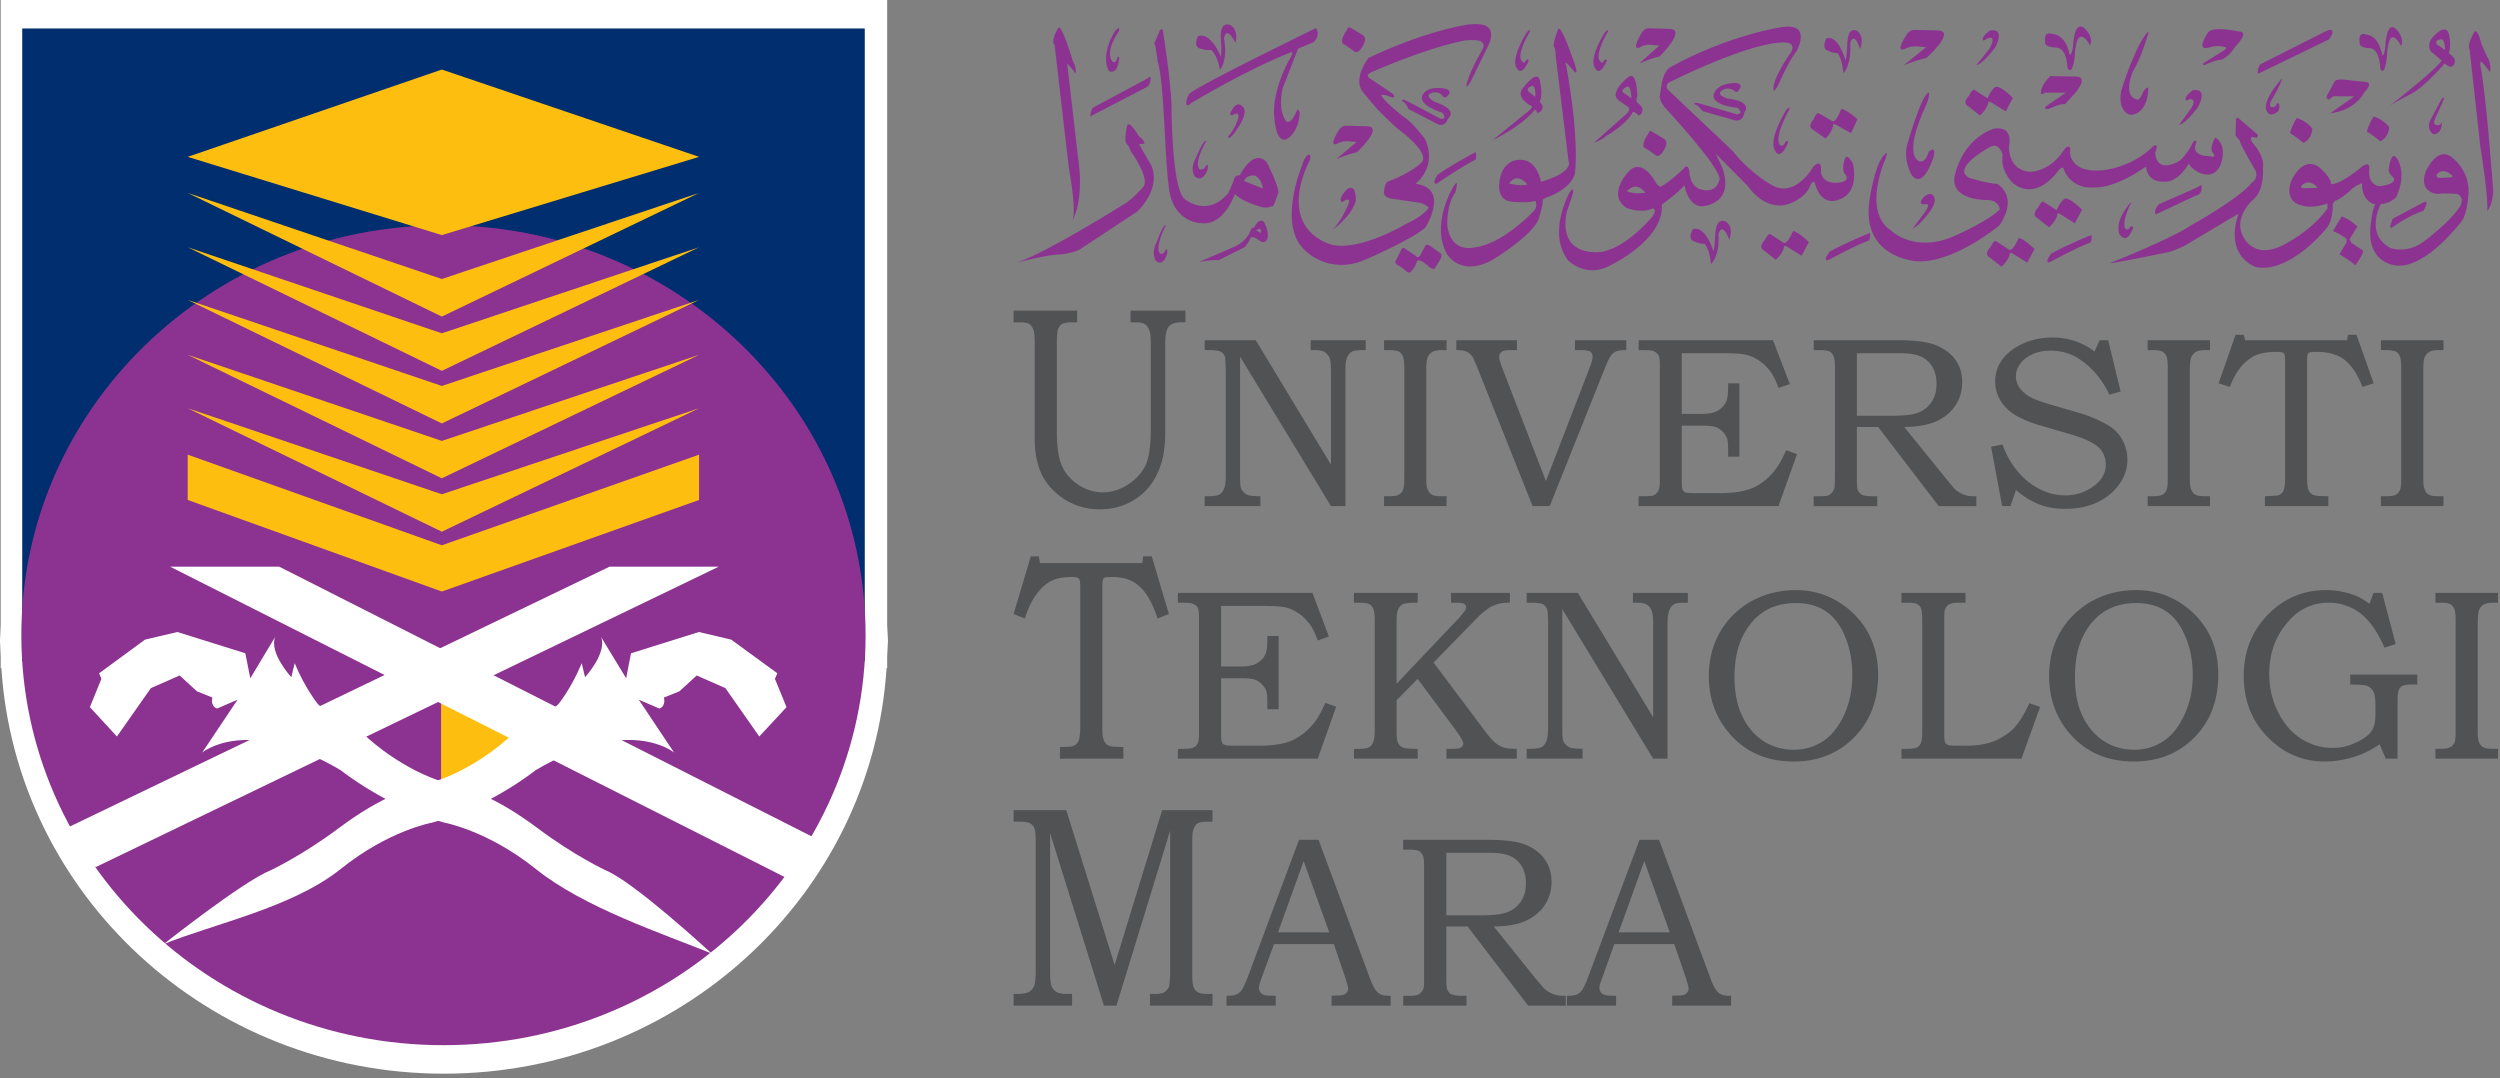 <svg xmlns="http://www.w3.org/2000/svg" width="100%" height="100%" viewBox="0 0 204 88" fill-rule="evenodd" stroke-linejoin="round" stroke-miterlimit="2" xmlns:v="https://vecta.io/nano"><rect x="0" y="0" width="204" height="88" fill="#808080" stroke="none"/><path d="M72.393 53.584l.064-1.302-.064-1.293V0H.057v50.989L0 52.282l.057 1.302v.937h.055c1.189 18.462 16.875 33.091 36.111 33.091s34.938-14.629 36.119-33.091h.051v-.937z" fill="#fff" fill-rule="nonzero"/><path d="M70.565 2.324H1.813v51.628h68.752z" fill="#002e6e"/><g fill-rule="nonzero"><path d="M36.196 85.287c19.02 0 34.436-14.978 34.436-33.456S55.216 18.379 36.196 18.379c-19.027 0-34.455 14.971-34.455 33.452s15.428 33.456 34.455 33.456" fill="#8c3392"/><g fill="#febe10"><path d="M35.993 56.042l6.463 4.214-6.463 4.033M15.315 33.312l20.738 10.075 20.992-10.075-20.991 7.021-20.739-7.021zm0-4.36l20.738 10.077 20.992-10.077-20.992 7.027-20.738-7.027z"/><path d="M36.054 48.27l-20.738-7.474V37.1l20.738 7.397L57.046 37.1v3.696L36.054 48.27zM15.315 24.473l20.738 10.08 20.991-10.08-20.991 7.021-20.738-7.021zm.001-4.299l20.738 10.087 20.991-10.086-20.992 7.024-20.738-7.024zm0-4.432l20.738 10.092 20.991-10.092-20.991 7.025-20.738-7.025zm0-2.943l20.737 6.385 20.992-6.385-20.992-7.124-20.737 7.124z"/></g><g fill="#fff"><path d="M51.093 55.348l.398-2.041 5.541-1.735 2.635.622 3.764 2.746-.199.451.947 2.312-2.223 2.395-2.763-3.947-2.344-1.032-1.412 1.294-1.266.507s.213.664-.363.897l-1.686-.724 2.883 4.317s-3.642-3.094-11.307 1.442c0 0-3.736 3.012-8.441 4.274 0 0-3.543.631-7.465 3.79-3.939 3.149-10.375 4.475-14.424 6.118 0 0 6.385-5.065 8.692-6.009 0 0 2.533-1.174 5.545-3.423 3.646-2.721 5.785-3.279 8.103-3.918 0 0 3.221-.975 6.348-3.988 0 0 2.906-1.623 3.51-2.241 0 0 1.047-1.271 1.902-3.338l.271 1.144s1.829-1.994 1.305-3.29l2.049 3.377z"/><path d="M20.423 55.348l-.404-2.041-5.545-1.735-2.643.622-3.742 2.746.186.451-.942 2.312 2.207 2.395 2.772-3.947 2.347-1.032 1.414 1.294 1.26.507s-.217.664.381.897l1.672-.724-2.887 4.317s3.643-3.094 11.309 1.442c0 0 3.74 3.012 8.445 4.274 0 0 3.537.631 7.479 3.79 3.927 3.149 10.277 5.243 14.339 6.891 0 0-6.318-5.838-8.632-6.782 0 0-2.532-1.174-5.539-3.423-3.639-2.721-5.782-3.279-8.104-3.918 0 0-3.213-.975-6.355-3.988 0 0-2.895-1.623-3.498-2.241 0 0-1.047-1.271-1.895-3.338l-.277 1.144s-1.838-1.994-1.317-3.29l-2.031 3.377zm45.914 12.955L22.784 46.241h-8.903l50.354 25.428s1.337-1.721 2.101-3.365"/><path d="M7.821 70.751l50.83-24.512h-8.909L5.651 67.467s1.681 3.107 2.169 3.285"/></g><path d="M82.71 25.346h5.186v.955h-.344c-.418 0-.713.043-.897.136-.134.086-.24.22-.32.415-.062.188-.098.554-.098 1.124v7.173c0 1.279.123 2.22.407 2.832.255.629.707 1.138 1.316 1.555.625.415 1.295.639 2.029.639.752 0 1.451-.235 2.121-.679.663-.459 1.135-.994 1.401-1.611s.394-1.584.394-2.93v-6.9c0-.51-.031-.881-.119-1.096-.08-.234-.203-.402-.369-.508-.172-.107-.43-.15-.791-.15h-.373v-.955h4.478v.955h-.302c-.522 0-.865.114-1.049.338-.195.243-.297.684-.297 1.337v7.339c0 1.34-.215 2.442-.654 3.345-.42.896-1.035 1.602-1.86 2.116-.824.521-1.763.784-2.849.784-1.024 0-1.965-.266-2.813-.79-.847-.543-1.48-1.213-1.867-1.992-.402-.803-.609-1.797-.609-2.996v-7.806c0-.517-.03-.878-.112-1.089s-.201-.357-.341-.451c-.159-.098-.413-.135-.78-.135h-.488v-.955zm15.59 2.416h4.17l6.137 10.154v-7.728c0-.465-.041-.798-.123-1.007-.104-.2-.227-.351-.405-.46-.17-.098-.441-.152-.789-.152h-.338v-.807h4.491v.807h-.245c-.402 0-.683.029-.818.098-.197.093-.35.256-.461.499-.092.241-.131.576-.131 1.022v11.109h-1.181l-7.418-12.199v9.68c0 .529.019.851.052.974a.83.83 0 0 0 .245.403c.109.138.253.214.4.257.164.055.488.075.959.08v.805H98.3v-.805h.242c.473 0 .785-.046.947-.131.165-.09.291-.24.391-.472.098-.218.143-.592.143-1.111v-8.59l-.043-.998c-.055-.215-.172-.381-.336-.476-.168-.101-.5-.145-1-.145H98.3v-.807zm14.64 0h5.102v.807h-.395c-.355 0-.639.054-.791.158-.158.103-.281.252-.365.441-.069.19-.108.569-.108 1.125v8.767c0 .436.039.738.127.913a.74.74 0 0 0 .346.396c.135.092.412.123.791.123h.395v.805h-5.102v-.805h.408c.377 0 .651-.031.785-.128a.65.65 0 0 0 .346-.375c.072-.149.113-.461.113-.929v-8.939c0-.518-.041-.865-.113-1.037-.062-.172-.182-.31-.346-.394-.134-.077-.408-.121-.785-.121h-.408v-.807zm5.897 0h4.943v.807h-.381c-.351 0-.568.017-.664.044-.13.045-.23.101-.294.19-.075.093-.11.191-.11.301 0 .182.074.445.197.778l3.62 9.37 3.615-9.37c.123-.333.193-.59.193-.765 0-.194-.07-.335-.193-.427-.125-.077-.397-.121-.793-.121h-.451v-.807h4.187v.807c-.353-.002-.623.029-.803.098a.98.98 0 0 0-.42.308c-.136.175-.283.48-.462.907l-4.563 11.415h-1.398l-4.555-11.415-.318-.724c-.094-.134-.188-.246-.301-.338-.115-.084-.244-.146-.395-.189-.158-.045-.39-.062-.654-.062v-.807zm14.873 0h10.965l1.375 3.574-.926.319c-.203-.595-.437-1.054-.697-1.387-.254-.346-.559-.625-.908-.856a3.12 3.12 0 0 0-1.059-.466c-.365-.082-1.004-.126-1.951-.126h-3.278v4.956h1.643c.598 0 1.065-.104 1.369-.308s.526-.462.649-.763c.072-.231.125-.627.125-1.191v-.236h.918v5.988h-.918v-.51c0-.455-.03-.795-.096-.988-.08-.204-.19-.393-.379-.572a1.66 1.66 0 0 0-.588-.372c-.217-.057-.574-.087-1.08-.087h-1.643v4.382c0 .456.02.727.071.832.045.098.113.172.219.224.078.044.345.063.787.063h2.025c1.129 0 2.014-.138 2.65-.41s1.19-.679 1.666-1.242c.387-.432.758-1.051 1.102-1.847l.885.32-1.512 4.238H133.71v-.805h.393c.464 0 .742-.022.851-.08.168-.082.301-.217.383-.415.066-.108.109-.389.109-.826V29.78c0-.414-.047-.69-.136-.826s-.229-.24-.434-.323c-.113-.045-.498-.062-1.166-.062v-.807zm17.812 1.058v5.106h2.773c.95 0 1.594-.06 1.983-.173.531-.155.973-.441 1.273-.86.317-.411.471-.941.471-1.584 0-.537-.115-.994-.34-1.376a2.22 2.22 0 0 0-.914-.835c-.396-.174-.98-.278-1.754-.278h-3.492zm-3.523-1.058h6.998c1.324 0 2.322.141 2.998.412.677.292 1.201.678 1.576 1.192.365.52.545 1.127.545 1.809 0 .718-.18 1.341-.53 1.878-.359.551-.861.985-1.539 1.307-.671.304-1.545.465-2.66.482l3.539 4.373.559.674c.232.202.455.349.705.453.262.104.535.151.834.151h.244v.805H158.2l-4.94-6.456h-1.738v4.218c0 .452.02.739.047.849.074.215.197.367.348.455.146.09.466.129.917.129h.348v.805h-5.183v-.805h.474c.348 0 .584-.017.705-.064.114-.052.227-.13.323-.243.089-.11.15-.254.201-.433.011-.071.021-.404.031-.975v-8.892c0-.381-.041-.67-.121-.834a.72.72 0 0 0-.32-.368c-.151-.071-.391-.115-.729-.115h-.564v-.807m23.33 0h.699l1.016 4.186-.916.253c-.561-1.166-1.301-2.08-2.238-2.753-.764-.563-1.608-.835-2.541-.835-.563 0-1.065.092-1.514.299-.44.205-.789.471-1 .795a1.64 1.64 0 0 0-.34.985c0 .3.08.591.254.882.182.284.449.529.789.748.363.223.953.447 1.756.684l2.521.732c.313.092.772.258 1.356.521s1.051.537 1.371.817c.328.294.584.652.762 1.063.191.415.291.865.291 1.361 0 1.074-.473 2.012-1.403 2.817-.945.798-2.17 1.204-3.666 1.204-.769 0-1.459-.105-2.054-.339-.6-.213-1.274-.607-1.971-1.193l-.451 1.308h-.674l-.902-4.839.921-.188c.329.892.768 1.646 1.307 2.263.539.626 1.147 1.094 1.815 1.418.656.315 1.324.47 2.009.47.93 0 1.737-.284 2.438-.846.588-.473.867-1.021.867-1.659 0-.584-.205-1.067-.613-1.439-.434-.379-1.184-.726-2.28-1.047l-2.421-.705c-1.356-.387-2.313-.889-2.877-1.506-.557-.605-.832-1.311-.832-2.103a2.97 2.97 0 0 1 .539-1.726c.367-.526.914-.958 1.644-1.313.762-.363 1.576-.534 2.461-.534.742 0 1.467.117 2.137.385.478.182.931.44 1.322.762l.418-.928zm3.922 0h5.088v.807h-.379c-.369 0-.637.054-.793.158-.17.103-.285.252-.369.441-.074.19-.111.569-.111 1.125v8.767c0 .436.041.738.13.913.075.182.194.32.346.396.145.092.406.123.797.123h.379v.805h-5.088v-.805h.412c.363 0 .627-.031.791-.128.149-.071.266-.209.334-.375.074-.149.102-.461.102-.929v-8.939c0-.518-.028-.865-.102-1.037a.77.77 0 0 0-.334-.394c-.164-.077-.428-.121-.791-.121h-.412v-.807zm7.17-.443h.668l.107.443h8.329l.078-.443h.687l1.401 3.959-.913.296c-.408-1.054-.916-1.794-1.48-2.226-.568-.416-1.301-.633-2.19-.633-.365 0-.587.012-.644.045-.092.028-.125.08-.158.153s-.045.297-.045.67v9.365c0 .464.027.766.078.933.033.151.125.274.209.368.082.082.203.138.365.18s.522.058 1.078.064v.805h-5.174v-.805l1.022-.056c.223-.067.385-.188.477-.362.097-.186.144-.527.144-1.015v-9.591c0-.302-.016-.488-.047-.546-.019-.071-.076-.114-.164-.153-.072-.041-.236-.055-.486-.055-.709 0-1.252.094-1.68.266-.418.186-.81.491-1.189.92-.369.432-.684.984-.942 1.673l-.912-.296 1.381-3.959zm11.863.443h5.105v.807h-.39c-.36 0-.625.054-.787.158-.168.103-.285.252-.365.441s-.108.569-.108 1.125v8.767c0 .436.037.738.135.913.064.182.176.32.338.396.14.092.404.123.787.123h.39v.805h-5.105v-.805h.414c.377 0 .645-.031.809-.128.146-.071.257-.209.328-.375.074-.149.105-.461.105-.929v-8.939c0-.518-.031-.865-.105-1.037a.79.79 0 0 0-.328-.394c-.164-.077-.432-.121-.809-.121h-.414v-.807zM84.114 45.395h.65l.1.553h8.346l.076-.553h.697l1.397 4.703-.92.371c-.42-1.26-.91-2.129-1.487-2.627-.554-.506-1.283-.758-2.168-.758-.365 0-.593.022-.66.053-.074.029-.123.095-.142.178-.043.088-.055.344-.055.802v11.047c0 .527.012.889.074 1.08.049.183.123.319.207.42.09.11.221.175.381.219.156.051.508.063 1.057.076v.948h-5.174v-.948c.557-.013.912-.025 1.031-.076a.73.73 0 0 0 .485-.431c.087-.215.14-.608.14-1.182V47.967c0-.344-.021-.564-.053-.645-.029-.073-.078-.13-.173-.177-.069-.029-.233-.061-.481-.061-.699 0-1.25.108-1.666.32-.43.219-.822.577-1.203 1.09-.369.501-.693 1.161-.945 1.975l-.918-.371 1.404-4.703zm12 2.981h10.979l1.347 3.563-.912.325c-.211-.59-.435-1.052-.695-1.382s-.545-.625-.906-.858-.706-.394-1.067-.47-1.006-.112-1.951-.112h-3.27v4.946h1.627c.606 0 1.061-.092 1.369-.309.321-.209.538-.458.653-.771.09-.219.127-.618.127-1.192v-.219h.92v5.979h-.92v-.518c0-.461-.028-.789-.088-.978-.078-.195-.201-.398-.385-.572-.174-.175-.381-.305-.586-.36-.219-.074-.576-.101-1.09-.101h-1.627v4.377c0 .469.014.74.071.838.029.102.103.168.205.212.094.055.359.075.797.075h2.017c1.131 0 2.008-.133 2.649-.407.632-.281 1.193-.693 1.681-1.253.383-.426.746-1.048 1.088-1.831l.885.303-1.504 4.246H96.114v-.802h.395c.453 0 .732-.036.843-.094a.76.76 0 0 0 .395-.387c.062-.139.094-.413.094-.839V50.39c0-.41-.034-.681-.125-.836-.079-.128-.237-.228-.442-.311-.111-.045-.488-.061-1.16-.061v-.806zm14.367 0h5.205v.806h-.357c-.428 0-.731.054-.912.144-.17.116-.284.271-.364.497-.054.157-.09.42-.09.791v5.18l5.114-5.388.478-.583a.6.6 0 0 0 .076-.279c0-.123-.064-.218-.179-.275-.108-.059-.354-.087-.723-.087h-.324v-.806h4.801v.806c-.375-.014-.723.028-1.026.128-.31.089-.566.207-.746.345-.387.293-.676.531-.834.703l-3.623 3.708 4.137 5.511c.365.5.66.842.894 1.028a2.22 2.22 0 0 0 .67.388c.235.074.598.112 1.09.112v.802h-5.738v-.802h.338c.381 0 .609-.014.676-.036.113-.017.203-.073.265-.157.063-.072.096-.152.096-.241 0-.168-.219-.548-.666-1.159l-3.059-4.118-1.717 1.746v2.645c0 .435.049.73.141.879.094.165.227.279.41.347.145.058.545.094 1.172.094v.802h-5.205v-.802h.402c.403 0 .678-.043.821-.125.15-.081.265-.22.347-.402.071-.194.129-.532.129-1.012v-8.952c0-.47-.058-.791-.129-.964-.08-.17-.193-.294-.334-.356-.146-.084-.457-.112-.941-.112h-.295v-.806zm14.096 0h4.172l6.148 10.147v-7.727c0-.457-.049-.793-.134-.997a.97.97 0 0 0-.395-.473c-.18-.09-.436-.144-.779-.144h-.346v-.806h4.484v.806h-.246c-.406 0-.664.028-.816.095-.193.088-.344.26-.442.499-.095.245-.152.582-.152 1.02v11.111h-1.174l-7.414-12.198v9.671c0 .543.014.864.051.976a.88.88 0 0 0 .242.418.82.82 0 0 0 .408.252c.159.043.465.065.955.079v.802h-4.562v-.802h.254c.473 0 .789-.053.963-.139.158-.088.275-.239.381-.463.086-.222.15-.588.15-1.123v-8.584c0-.539-.035-.877-.055-.993-.06-.218-.164-.382-.338-.477-.162-.093-.494-.144-.992-.144h-.363v-.806zm21.957.834c-1.008 0-1.885.24-2.592.695-.73.463-1.306 1.15-1.75 2.034-.431.896-.658 2.013-.658 3.323 0 1.266.227 2.336.646 3.204.426.882 1.01 1.547 1.735 2.019.73.458 1.537.694 2.459.694.892 0 1.695-.233 2.377-.694.695-.445 1.267-1.167 1.724-2.142.45-.975.676-2.064.676-3.25 0-1.223-.226-2.338-.676-3.341-.382-.87-.908-1.495-1.546-1.908-.645-.423-1.43-.634-2.395-.634m0-1.057a6.53 6.53 0 0 1 3.361.89 6.86 6.86 0 0 1 2.489 2.487c.57 1.022.871 2.198.871 3.54 0 2.081-.659 3.786-1.95 5.091-1.287 1.318-2.943 1.978-4.931 1.978-2.248 0-4.018-.796-5.324-2.374-1.077-1.287-1.61-2.819-1.61-4.604 0-1.332.309-2.535.916-3.583.596-1.051 1.442-1.88 2.549-2.516 1.109-.606 2.318-.909 3.629-.909m8.625.223h5.223v.806h-.485c-.373 0-.646.028-.795.112-.166.062-.259.179-.339.323-.077.13-.114.378-.114.73v9.418c0 .432.016.687.055.773.037.119.121.196.262.244.086.047.343.067.785.067h.736c.852 0 1.578-.122 2.211-.364a4.9 4.9 0 0 0 1.607-1.037c.444-.464.877-1.15 1.286-2.065l.881.301-1.52 4.223h-9.793v-.802h.426c.412 0 .693-.038.828-.109.133-.061.248-.188.33-.354.066-.176.111-.449.111-.857v-9.171c0-.484-.045-.811-.097-.968-.073-.173-.18-.29-.317-.352-.14-.084-.424-.112-.855-.112h-.426v-.806zm19.148.834c-1.01 0-1.873.24-2.598.695-.73.463-1.316 1.15-1.738 2.034-.449.896-.652 2.013-.652 3.323 0 1.266.203 2.336.634 3.204.43.882 1.01 1.547 1.735 2.019.724.458 1.541.694 2.443.694s1.703-.233 2.391-.694c.701-.445 1.267-1.167 1.721-2.142.46-.975.687-2.064.687-3.25 0-1.223-.227-2.338-.687-3.341-.389-.87-.905-1.495-1.547-1.908-.639-.423-1.428-.634-2.389-.634m0-1.057c1.246 0 2.357.303 3.359.89 1.077.633 1.897 1.475 2.487 2.487.582 1.022.857 2.198.857 3.54 0 2.081-.648 3.786-1.932 5.091-1.296 1.318-2.947 1.978-4.951 1.978-2.232 0-4-.796-5.316-2.374-1.065-1.287-1.604-2.819-1.604-4.604 0-1.332.309-2.535.911-3.583s1.457-1.88 2.552-2.516c1.11-.606 2.321-.909 3.637-.909m19.377.223h.701l1.104 4.176-.914.299c-.575-1.329-1.252-2.266-1.998-2.827-.76-.563-1.612-.842-2.557-.842-1.381 0-2.527.565-3.451 1.716-.936 1.138-1.399 2.505-1.399 4.078 0 1.141.243 2.183.721 3.132.477.954 1.106 1.677 1.898 2.184.797.49 1.645.736 2.54.736.576 0 1.121-.093 1.634-.312.524-.213.95-.457 1.28-.746.234-.221.39-.463.474-.734.086-.252.129-.626.119-1.095v-.639c0-.507-.064-.876-.179-1.092a1 1 0 0 0-.508-.443c-.17-.071-.631-.107-1.371-.107v-.814h5.469v.814h-.446c-.363 0-.625.036-.76.107-.142.069-.244.196-.306.353-.059.145-.096.451-.096.904v4.683h-.961l-.504-1.173a7.46 7.46 0 0 1-1.736.912c-.93.326-1.834.493-2.736.493-1.817 0-3.366-.671-4.672-2.006-1.299-1.329-1.942-2.996-1.942-4.996 0-1.968.662-3.628 1.965-4.974 1.324-1.346 2.895-2.01 4.731-2.01.449 0 .9.035 1.357.136.451.091.854.218 1.229.383.265.114.591.316.978.591l.336-.887zm5.047 0h5.104v.806h-.387c-.362 0-.625.054-.789.153a.9.9 0 0 0-.365.441c-.077.204-.11.571-.11 1.131v8.768c0 .428.033.731.115.914.077.185.198.31.354.391.14.082.404.125.795.125h.387v.802h-5.104v-.802h.408c.385 0 .651-.053.795-.129a.77.77 0 0 0 .348-.366c.064-.161.099-.474.099-.935v-8.957c0-.508-.035-.849-.099-1.019-.078-.182-.188-.318-.348-.403-.144-.086-.41-.114-.795-.114h-.408v-.806zM82.71 66.106h4.297l3.947 12.636 3.879-12.636h4.107v.944h-.349c-.42 0-.703.044-.844.126s-.258.229-.334.43c-.092.217-.127.553-.127 1.02v10.583c0 .653.022 1.088.094 1.288a.89.89 0 0 0 .336.454c.158.108.447.155.875.155h.349v.957h-5.105v-.957h.359c.321 0 .559-.025.711-.09a.94.94 0 0 0 .369-.298c.106-.149.157-.298.163-.46l.048-.73V67.78l-4.384 14.283h-1.018l-4.394-14.082v11.331c0 .571.033.96.13 1.165.08.199.202.358.391.461.176.121.502.168.955.168h.318v.957H82.71v-.957h.273c.469 0 .791-.059.981-.172a.92.92 0 0 0 .42-.484c.084-.213.131-.625.131-1.241V68.74c0-.57-.037-.96-.104-1.144a.77.77 0 0 0-.355-.414c-.162-.088-.45-.132-.873-.132h-.473v-.944zm21.576 9.971h4.176l-2.082-5.81-2.094 5.81zm1.713-7.547h1.594l4.195 11.304c.209.569.418.952.629 1.141.205.187.49.282.846.282h.211v.806h-4.815v-.806c.162-.022.311-.022.461-.022.309 0 .514-.037.617-.111.182-.113.274-.27.274-.457 0-.135-.092-.471-.274-1.01l-.896-2.623h-4.881l-1.078 2.942c-.102.298-.153.509-.153.636a.58.58 0 0 0 .106.335c.06.101.158.177.267.215.12.06.307.083.573.083l.424.012v.806h-4.016v-.806c.373 0 .644-.035.814-.119.166-.065.311-.191.434-.352.109-.168.279-.514.484-1.051l4.184-11.205m12.021 1.057v5.104h2.77c.945 0 1.591-.061 1.986-.19a2.31 2.31 0 0 0 1.267-.846c.305-.412.473-.937.473-1.586 0-.543-.115-.996-.334-1.372-.23-.37-.537-.659-.928-.835-.392-.191-.966-.275-1.746-.275h-3.488zm-3.521-1.057h6.98c1.326 0 2.324.128 3.012.402.677.278 1.211.679 1.564 1.196.369.522.549 1.131.549 1.819a3.39 3.39 0 0 1-.535 1.877c-.344.544-.865.98-1.535 1.3-.664.306-1.549.472-2.645.475l3.518 4.378.578.668c.224.206.461.35.707.449a2.17 2.17 0 0 0 .82.163h.254v.807h-3.068l-4.944-6.465h-1.734v4.226c0 .45.021.738.051.846.068.209.185.362.334.453.16.074.467.133.91.133h.353v.807h-5.169v-.807h.474c.336 0 .586-.022.693-.066a.87.87 0 0 0 .323-.244c.097-.111.168-.253.201-.434.014-.072.018-.396.018-.985V70.65c0-.4-.028-.67-.1-.836-.092-.172-.197-.304-.328-.374-.149-.072-.383-.106-.729-.106h-.552v-.804m17.584 7.547h4.168l-2.078-5.81-2.09 5.81zm1.703-7.547h1.592l4.195 11.304c.205.569.418.952.619 1.141.219.187.502.282.858.282h.209v.806h-4.809v-.806c.151-.022.315-.022.457-.022.309 0 .508-.037.613-.111.17-.113.27-.27.27-.457 0-.135-.086-.471-.27-1.01l-.9-2.623h-4.891l-1.054 2.942c-.115.298-.166.509-.166.636a.6.6 0 0 0 .105.335.54.54 0 0 0 .276.215c.125.06.31.083.57.083l.414.012v.806h-4.012v-.806c.385 0 .657-.035.817-.119.164-.065.314-.191.425-.352.112-.168.291-.514.485-1.051l4.197-11.205" fill="#515254"/><g fill="#8c3392"><path d="M124.507 5.414c.498-.8.021-.502.021-.502-.167.39-.314.108-.314.108-.562-.489.604-2.405.604-2.405.175-.362-.219.001-.219.001-1.438 2.361-.836 2.92-.836 2.92.312.639.744-.122.744-.122m78.929 10.022s-.555-7.613-1.016-9.993c0 0-.148-.704.245-.223l.527.671s.148-.683-.244-1.271c0 0-.479-.997-.543-1.322 0 0-.293-1.135-.551-.613 0 0-.582.991-.332 1.364l.867 7.854s.676 4.14.57 5.339c0 0 .53-.667.477-1.806"/><path d="M199.173 3.202c.352-.059.344.885.344.885l-.635-.447c-.326-.345.291-.438.291-.438m.064 1.734c-.419.702-3.46 3.089-4.195 3.656.471-.302 1.725-.943 1.725-.943 1.099-.565 2.718-2.474 2.718-2.474.581.533.735.122.735.122.371-.55-.401-.94-.401-.94s.237-.521.026-1.523-1.193.053-1.193.053c-.745.692-.299 1.307-.299 1.307l.884.742z"/><path d="M194.884 8.719l.158-.126c-.076.049-.133.096-.158.126m4.449-.418c.256-.573-.086-.243-.086-.243l-.922 1.727c-.39.769.219 1.163.219 1.163.756.039.713-.96.713-.96-.188.357-.508.197-.508.197-.277-.101.01-.623.01-.623l.574-1.261zM187.86 15.36s-.293-.201.232-.411c0 0 .481-.294 1.026.382l-1.258.029zm12.084-.883l-.949.047s-.438-.181.072-.487c0 0 .424-.257.953.224 0 0 .303.156-.076.216m.076-1.681c-1.217-.876-2.094 1.234-2.094 1.234-.589 1.693.959 1.799.959 1.799.573-.092 1.631-.004 1.631-.004.709.363.18 1.081.18 1.081-.842 1.266-2.768 2.688-2.768 2.688-1.414 1.171-2.832.657-2.832.657-2.174-1.1-.832-3.594-.832-3.594.783-.045 1.264-.57 1.264-.57.93-2 .068-3.153.068-3.153-.506-.801-.687.942-.687.942.006.297.424.642.424.642.228.567-1.18.674-1.18.674-1.01-.142-.82-1.367-.82-1.367.093-.792-.623-.209-.623-.209-1.793 1.508-2.498 1.412-2.498 1.412.019-.573-.981-1.393-.981-1.393-1.4-.976-2.283 1.161-2.283 1.161-.559 1.693.767 1.937.767 1.937.936.361 2.202-.125 2.202-.125l.006.409c-1.372 1.898-3.604 2.975-3.604 2.975-2.629 1.327-3.381-.909-3.381-.909-.601-1.51.947-2.815.947-2.815.774-.654.801-1.985.774-2.536l.012-.3c.009-.735-.659-1.537-.659-1.537-.613-.639-.207-.726-.207-.726.576.229.409-.199.409-.199l-1.331-1.138c-.441-.456-.429-.05-.429-.05l-.033 1.278.332.4c.091.46 1.273 2.419 1.273 2.419.314.641-.25 1.01-.25 1.01-1.086 1.348-4.979 3.492-4.979 3.492-1.744 1.173-6.644 3.094-6.644 3.094.414.016 4.846-.912 4.846-.912.429-.118 1.238-.49 1.238-.49l4.426-2.641c-1.205 3.553 1.441 4.369 1.441 4.369 2.807.516 5.748-3.182 5.748-3.182.557-.635.5-1.964.5-1.964l.188-.276c.322-.007 1.256-.844 1.256-.844.343-.385.939-.583.939-.583.004 1.626 1.09 1.717 1.09 1.717-.311.49-.418 2.123-.418 2.123-.1 2.851 2.232 2.883 2.232 2.883 2.416.139 5.194-3.578 5.194-3.578.529-.607.603-2.401.603-2.401.041-1.926-1.416-2.9-1.416-2.9m-23.535 2.021c1.229.178 2.127-1.465 2.127-1.465.176.44.869.752.869.752 1.518.621 1.816-.973 1.816-.973.375-1.47-.529-1.902-.529-1.902-.588.989-.174 1.267-.174 1.267.287.438-.24.251-.24.251-1.588-.012-1.201-.915-1.201-.915.238-.577-.168-.284-.168-.284-.67 1.363-1.266 1.654-1.266 1.654-1.9.976-1.851-.776-1.851-.776.347-.776-.131-.528-.131-.528-1.795 1.827-4.197 1.999-4.197 1.999-2.602.258-2.633-1.452-2.633-1.452.144-.858-.414-.318-.414-.318-1.221 1.983-2.897 1.893-2.897 1.893-1.754-.168-1.666-2.043-1.666-2.043.369-1.839-1.211-1.481-1.211-1.481-2.55.866-3.142 3.563-3.142 3.563-.77 2.418 2.765 2.268 2.765 2.268.819.103.836.756.836.756-.841.911-3.543 2.106-3.543 2.106-3.386 1.576-5.339-.382-5.339-.382-2.397-1.615-.405-5.935-.405-5.935.272-.86-.324.006-.324.006-.596.826-.963 3.119-.963 3.119-.988 5.143 3.904 5.332 3.904 5.332 3.01.098 6.653-2.942 6.653-2.942 1.621-2.44-.192-3.379-.192-3.379-.898-.059-2.244-.482-2.244-.482-1.566-.746 1.494-2.436 1.494-2.436.926-.664 1.194.547 1.194.547-.219 1.473.943 2.385.943 2.385 1.938 1.387 3.602-1.092 3.602-1.092.316-.373.404-.209.404-.209.648 1.814 2.473 1.576 2.473 1.576 1.88.086 4.285-1.713 4.285-1.713.109 1.339 1.365 1.233 1.365 1.233"/><path d="M193.685 9.499s-.395.622-.549 1.234c0 0 .701.436 1.076.794 0 0 .649-.174.752-1.154 0 0-.424-.601-1.279-.873m-6.817 1.36s.699.437 1.076.794c0 0 .651-.172.746-1.157 0 0-.412-.599-1.277-.869 0 0-.395.619-.545 1.232m4.861 8.658l.631-1.033s-.588-.6-1.281-.829l-.705 1.194s.945.427 1.107.672l.004.24-.586.993s1.154.669 1.279.908c0 0 .672-.908.67-1.194l-.99-.668-.129-.283zm3.313-1.046s-.07.286.367-.052c0 0 1.16-.833 2.34-1.226 0 0 .633-1.029-.057-.649l-2.461 1.312-.189.615zM190.11 8.113c.045-.128.324-.257.324-.257l1.672.008-1.969 1.384c2.11-.248 2.774-1.684 2.774-1.684.756-.791.224-.863.224-.863l-1.875-.203c-.736-.07-.773.179-.773.179l-.508.941c-.355.5.131.495.131.495m3.254-4.184c.777.03.848 1.411.848 1.411.009.608.289.398.289.398.197-.249.265-1.024.265-1.024.059-1.264.293-1.553.293-1.553.358-.452.868.596.868.596.277-.535-.223-1.176-.223-1.176-.922-1.205-1.045.958-1.045.958-.057 1.055-.266.983-.266.983-.312-1.704-1.254-1.688-1.254-1.688-.779-.311-.593.582-.593.582-.114.534.818.513.818.513m-25.588-.051c.836.024.91 1.408.91 1.408.01.614.315.398.315.398.214-.246.293-1.02.293-1.02.054-1.266.316-1.554.316-1.554.385-.458.939.59.939.59.293-.535-.246-1.176-.246-1.176-.996-1.201-1.123.961-1.123.961-.066 1.056-.295.981-.295.981-.341-1.702-1.353-1.68-1.353-1.68-.842-.308-.647.582-.647.582-.121.528.891.51.891.51"/><path d="M189.934 3.269s.08.076.355-.456c0 0 .278-.66-.572-.231l-5.279 2.668s-.281.371-.191.778l5.687-2.759m-3.724 3.128s-2.148 2.322-.959 2.949c0 0 .936-.019.715-.873 0 0-.164-.194-.24.169 0 0-.639.382-.459-.313 0 0 .91-1.482.943-1.932m-6.36-2.48s.242.039.449-.05c0 0 .641-.214 1.297-.022 0 0 .205.032-.154.288l-1.686 1.051s-.082.243.365.028c0 0 .686-.335 1.131-.342 0 0 .53-.096 1.161-1.086 0 0 1.277-1.247.214-1.225 0 0-2.125-.484-2.48.131 0 0-.709 1.031-.297 1.227m-6.001 5.457c1.348-.066 1.434-1.862 1.434-1.862.142-.775-.373-.074-.373-.074-.231.618-.428.701-.428.701-1.393-.215-.416-2.348-.416-2.348.705-1.157 1.24-3.081 1.24-3.081.076-.288-.242.124-.242.124-1.031 1.447-1.985 4.604-1.985 4.604-.289 1.756.77 1.936.77 1.936m3.964.813s.377.075 1.523-1.412c0 0 .948-1.608-.396-1.416 0 0-.805.545-.551.824 0 0 .123.036.24-.084 0 0 .688-.142.18.726l-.996 1.362zm-16.545-4.875s.369.073 1.525-1.417c0 0 .934-1.603-.398-1.416 0 0-.803.547-.561.829 0 0 .207-.053.329-.178 0 0 .873-.385.142.894l-1.037 1.288zm18.118 9.937l-3.229 1.422s-.501.552-.224.819l3.252-1.534s.248.027.428-.336c0 0 .197-.819-.227-.371m-5.588 1.359c-1.33 1.548-.85 2.513-.85 2.513.53.719.895-.068.895-.068.502-.773-.01-.547-.01-.547-.185.36-.377.172-.377.172-.388-.429.342-1.933.342-1.933.316-.41 0-.137 0-.137m-6.944-9.05l1.709.009-1.647 1.133s-.193.37.452.114c0 0 .765-.382 1.131-.31l.798-.872s1.239-1.368.092-1.383l-2.074-.042s-.799.71-.783 1.403c0 0 .041.199.322-.052m-6.246 1.109l.945.753s.485-.38.678-.95c0 0-.092-.365.367-.049l1.071.67.584-1.109s-.79-.799-1.278-.912c0 0-.326-.117-.795.95l-1.033-.667s-.168-.204-.475.457c0 0-.607.581-.064.857m6.59 9.881s.477-.376.672-.951c0 0-.086-.363.365-.049l1.072.674.59-1.113s-.789-.797-1.277-.913c0 0-.332-.114-.803.953l-1.031-.669s-.17-.196-.477.457c0 0-.597.584-.064.855l.953.756m-2.467.864s-.51 1.191-.797.952l-1.029-.67s-.166-.204-.477.459c0 0-.601.58-.068.855l.955.753s.482-.377.674-.953c0 0-.092-.363.363-.042l1.07.667.59-1.112s-.787-.796-1.281-.909m-18.414-.564s-.504 1.189-.795.953l-1.033-.672s-.162-.202-.481.458c0 0-.601.582-.062.858l.953.751s.481-.375.67-.948c0 0-.09-.367.367-.048l1.072.671.592-1.111s-.789-.801-1.283-.912"/><path d="M147.964 10.596l.99.705s.463-.402.621-.983c0 0-.105-.361.366-.071l1.103.62.525-1.141s-.824-.753-1.322-.846c0 0-.441 1.219-.744.996l-1.066-.62s-.174-.191-.453.481c0 0-.569.614-.02.859m19.398 10.103l-.277.454s-.147.492.41.115c0 0 2.094-1.138 3.105-1.488 0 0 .119-.246.071-.61 0 0-1.86.729-3.309 1.529m-18.08-.161l-.273.453s-.153.49.408.113c0 0 2.094-1.142 3.105-1.486 0 0 .114-.245.067-.611 0 0-1.856.731-3.307 1.531m6.137-16.53s.363-.253.977-.224l.773.065-1.801 1.461s1.209-.473 1.817-.569c0 0 2.441-2.164.974-2.259l-1.871-.04s-.453-.076-.724.42c0 0-.989 1.444-.145 1.146m-21.612-.133s.33-.251.887-.222l.705.065-1.637 1.461s1.096-.474 1.654-.565c0 0 2.209-2.159.875-2.257l-1.703-.046s-.406-.074-.656.42c0 0-.893 1.447-.125 1.144m23.602 3.676c-.574.008-1.75 4.148-1.75 4.148-.42 1.354.342 2.593.342 2.593.957 1.243 1.799-1.543 1.799-1.543.183-.976-.424-.351-.424-.351-.299 1.023-.793.751-.793.751-1.276-.714.482-4.334.482-4.334.432-.9.344-1.264.344-1.264m.459 8.662s-.143-.731-.818-.189c0 0-.678.628-.067.656 0 0 .647-.222.17.519l-1.107 1.489.472-.33s1.53-1.458 1.35-2.145"/><path d="M149.071 4.093s.49.276.863.229c0 0 .418.482.477 1.659 0 0 .683-.586.566-2.456 0 0 .26-1.102.817.476 0 0 .392-.989-.231-1.463 0 0-.783-.556-.83 1.116 0 0-.027.936-.139 1.307 0 0-.525-2.109-1.544-1.845 0 0-.434.742.021.977m-8.207 14.011s-.852-.555-.904 1.117c0 0-.028.938-.149 1.303 0 0-.574-2.108-1.662-1.837 0 0-.473.739.014.976 0 0 .535.274.93.225 0 0 .447.48.515 1.662 0 0 .742-.587.615-2.458 0 0 .286-1.103.887.474 0 0 .418-.989-.246-1.462"/><path d="M132.761 15.598c.82-.889 1.496.127 1.496.127-1.055.16-1.496-.127-1.496-.127m17.494.605s1.416-.433.957-2.826c0 0-.461-.932-.66-.44 0 0-.346.905.029 1.305 0 0 .498.558-.593.666 0 0-1.182.186-1.403-.829 0 0 .176-1.268-.621-.475 0 0-1.416 2.553-3.307 1.535 0 0-1.775-.903-3.316-2.869l-5.275-4.985s-.25-.439.238-.611c0 0 6.643-3.351 9.414-3.204 0 0 1.102.02.189 1.136 0 0-1.425 2.103-1.166 2.791 0 0 .127.078.512-.782 0 0 .821-1.851 1.34-2.428 0 0 1.336-2.352-1.186-1.975 0 0-4.222.576-9.13 3.28 0 0-.448.216-.666 1.237l-.182 1.142s.008.487.592 1.087c0 0 4.162 4.474 4.302 5.615 0 0-.13 1.345-1.652.847 0 0-.65-.191-.797-1.164 0 0-.015-1.101-.494-.481 0 0-1.279 1.206-1.885 1.466 0 0-.244-.079-.414-.401 0 0-1.019-1.93-2.099-.932 0 0-1.957 1.915-.258 3.06 0 0 1.269.501 2.156.031 0 0 .371.12-.066.701 0 0-1.989 2.439-4.098 2.851 0 0-3.615.596-2.875-3.242l.502-1.479s.145-.734-.248-.16c0 0-1.885 3.295-.135 5.581 0 0 1.5 1.522 3.473.384 0 0 4.351-2.045 4.172-4.935 0 0 1.324-.959 1.842-1.58 0 0 .244 1.621 1.38 1.722 0 0 2.846-.101 1.682-3.248l-.508-1.054 2.617 2.637s1.35 2.087 3.289 1.48c0 0 1.417-.396 1.842-1.583 0 0 .272-.579.405.071 0 0 .488 1.866 2.101 1.058"/><path d="M145.751 8.969c-1.572 2.675-.904 3.313-.904 3.313.332.727.808-.139.808-.139.549-.909.028-.569.028-.569-.114.412-.405.294-.405.294-.621-.558.717-2.91.717-2.91.197-.409-.244.011-.244.011m-14.873-3.555c.502-.8.029-.502.029-.502-.162.39-.31.108-.31.108-.565-.489.593-2.405.593-2.405.178-.362-.22.001-.22.001-1.432 2.361-.822 2.92-.822 2.92.304.639.73-.122.73-.122m10.847 3.916l-2.988-.873c-.7-.189-.444.09-.444.09.243-.047.619.515.619.515l2.543.724c.813.269.877-.59.877-.59.715-.992-1.363-1.152-1.363-1.152-.941-.308-.541-.599-.541-.599.559-.458 1.055-.059 1.055-.059.295.318.447-.095.447-.095.361-.453-.297-.523-.297-.523-1.75.038-1.808 1.015-1.808 1.015-.069.856 1.972 1.02 1.972 1.02.541.519-.072.527-.072.527m-24.177.363l-2.67-1.414c-.631-.322-.445-.003-.445-.003.238.009.49.614.49.614l2.271 1.182c.735.417.959-.383.959-.383.875-.808-1.07-1.369-1.07-1.369-.84-.477-.402-.676-.402-.676.629-.326 1.015.147 1.015.147.217.363.448.003.448.003.427-.36-.18-.555-.18-.555-1.676-.311-1.924.606-1.924.606-.23.806 1.678 1.362 1.678 1.362.416.598-.17.486-.17.486m16.963 1.196c-.631.909-.354 1.148-.354 1.148.276.132.911.605.911.605.332.292.638-.286.638-.286.528-.742.117-1.004.117-1.004l-1.044-.63c-.217-.104-.268.167-.268.167m-1.735-3.819c.322-.142.346.944.346.944l-.658-.447c-.278-.267.312-.497.312-.497m-.682 1.124l.717.506s.358.1-.094.599l-2.642 2.333s.512-.12.994-.537c0 0 1.66-.927 2.182-1.969 0 0 .33.072.42.289 0 0 .349.046.363-.552 0 0-.139-.294-.444-.508 0 0-.136-.128.016-.545 0 0-.016-2.082-.736-1.528 0 0-1.653 1.309-.776 1.912m-8.951 6.779c.703-.991 1.49.08 1.49.08-.568.172-1.49-.08-1.49-.08m3.461.99s1.969-.801 1.939-2.133c0 0 .329-2.558-.738-8.478 0 0-.203-.482.156-.087l.561.642s.353.21-.188-1.138c0 0-.949-2.8-1.187-2.39 0 0-.44 1.097-.352 1.419 0 0 .135.079.147.733l1.049 8.608s.531.885-2.25 1.701c0 0-.342-2.329-2.311-1.692 0 0-.969.319-1.082 1.763 0 0-.264 1.416 1.008 1.55 0 0 1.31.139 1.93-.067 0 0 .281.484-.227.928 0 0-2.473 2.608-4.717 2.863 0 0-1.918.558-2.238-1.743 0 0-.088-1.787.654-2.729 0 0 .354-1.281-.121-.541 0 0-1.973 3.108-.539 5.606 0 0 1.178 1.925 3.813.353 0 0 3.375-2.049 3.697-3.416 0 0 .336-1.092.275-1.414 0 0 .106-.133.721-.338m-9.133-1.138s1.969-1.344 2.939-1.792c0 0 .094-.259.006-.622 0 0-1.775.916-3.134 1.863l-.227.479s-.102.508.416.072m.055 5.828l-.74-.533c-.418-.313-.49-.041-.49-.041l-.34.635c-.235.519-.457.141-.457.141l-.721-.473c-.33-.319-.43-.018-.43-.018l-.39.794c-.241.333.062.464.062.464.27.099.688.471.688.471.277.292.433.068.433.068.319-.276.475-.821.475-.821.154-.38 1.01.444 1.01.444.416.29.466.099.466.099l.397-.632c.287-.465.037-.598.037-.598"/><path d="M124.727 7.476s-.252-.261.262-.465c0 0 .342-.171.287.888l-.549-.423zm.518 1.482s.109 0 .22.269c0 0 .266-.075.375-.303.16-.333-.205-.623-.205-.623.287-.551.055-1.522.055-1.522-.111-1.354-1.354.327-1.354.327-.796.802.549 1.509.549 1.509s.322.021-.045.354l-3.052 2.475s2.343-1.102 3.457-2.486m-9.479 7.576s.465.039.82.421c0 0-.373.654-1.955 1.369 0 0-3.541 2.132-5.881 1.666 0 0-4.449-.945-2.088-6.477 0 0 .499-.845.143-.895 0 0-.299-.024-.6.988 0 0-1.972 4.766.268 6.809 0 0 1.916 2.05 4.871.797 0 0 3.641-1.539 4.951-2.625 0 0 2.078-3.194-.785-3.598 0 0 1.824-1.334.772-3.648 0 0-1.006-1.365-1.746-1.809 0 0-1.68-1.296-1.829-1.786 0 0 .297-.059.871.205 0 0 .463.015-.007-.354l-1.844-1.238s-.385-.214.184-.466c0 0 4.246-1.907 7.513-2.569 0 0 2.117-.369 1.537.728 0 0-.888 1.457-1.246 2.658 0 0-.224.789.27-.005l1.511-3.098s.604-1.235-.404-1.567c0 0-.715-.201-1.877.069 0 0-3.137.524-7.547 2.619 0 0-1.297 1.657-.488 2.751l1.168 1.389s1.441 1.49 1.99 1.859c0 0 2.18 1.614 1.74 2.434 0 0-.669.855-2.849 1.66 0 0-.217.004-.309.902 0 0-.029.45.787.508l2.059.303zm-6.195-12.971c.271.131.904.606.904.606.332.295.647-.283.647-.283.527-.742.113-1.007.113-1.007l-1.043-.626c-.221-.111-.269.164-.269.164-.631.912-.352 1.146-.352 1.146m-.461 8.17s.326-.233.879-.206l.705.06-1.635 1.38s1.1-.448 1.653-.537c0 0 2.216-2.038.88-2.127l-1.697-.041s-.412-.071-.662.396c0 0-.898 1.362-.123 1.075m1.522 4.69s.104-1.496-.701-.993c0 0-.695.64-.494 1.015 0 0 .056.136.242-.057 0 0 .617-.391.332.316 0 0-.547 1.345-1.291 2.063 0 0 1.502-1.034 1.912-2.344m-4.821-7.372s-.41 1.1-.852.863c0 0-.75-.882-.275-2.765l1.238-3.174 1.272-.537s.611-.556.191-1.146c0 0-9.385 4.56-10.31 5.336 0 0-.295.307-.282.901 0 0 .135.189.403-.115 0 0 4.664-2.807 8.248-4.185 0 0 .058.218-.34.821 0 0-1.439 2.637-1.096 4.773 0 0 .149 2.174 1.17 1.414 0 0 .854-.611.877-2.104 0 0-.17-.35-.244-.082m-5.601 2.099s-.023.298.402-.142c0 0 1.485-1.826.741-2.352 0 0-.391-.479-.834.34 0 0-.348.443.058.407 0 0 .561-.418.473.238 0 0-.311.955-.84 1.509m-2.336-7.207s.568.217.959.122c0 0 .508.434.715 1.625 0 0 .668-.681.33-2.559 0 0 .15-1.162.939.372 0 0 .307-1.048-.422-1.456 0 0-.912-.462-.769 1.241 0 0 .084.951 0 1.34 0 0-.815-2.069-1.881-1.673 0 0-.385.807.129.988m-.287 8.941c-.555.961-.082 1.524-.082 1.524.687.526 1.018-.538 1.018-.538.152-.659-.139-.324-.139-.324-.102.357-.483.284-.483.284-.554-.533.547-2.348.547-2.348-.275-.103-.861 1.402-.861 1.402m-2.496 7.547c-.092.354-.43.278-.43.278-.484-.537.481-2.343.481-2.343-.237-.108-.762 1.396-.762 1.396-.486.964-.06 1.525-.06 1.525.607.527.902-.534.902-.534.127-.655-.131-.322-.131-.322m6.412-5.67c.314-.576.916-.424.916-.424.602.309.619 1.044.619 1.044l-1.535-.62zm1.869-1.505c-1.084-1.224-2.205 1.05-2.205 1.05-.353-.044-.455.256-.455.256-.127.492-.494 1.203-.494 1.203-1.75 2.045-3.545.476-3.545.476-1.096-.814-1.078-7.792-1.078-7.792-.127-2.385-.656-5.633-.656-5.633-.043-.68-.282-.373-.282-.373l-.463 1.092c.106.159.272 1.461.272 1.461.557 1.89.529 7.32.914 10.349s2.855 2.877 2.855 2.877c1.709.043 2.532-2.391 2.532-2.391.584.647 2.216 1.073 2.216 1.073.467.125.948-.128.948-.128l.396-1.084c-.002-.031-.002-.06-.013-.093-.125-.783-.942-2.343-.942-2.343m-.481 5.764l-.385-.209c.481-.418.385.209.385.209m-.576-.396s-.111-.161-.215.06c0 0-.227.956-1.412 1.469l-2.828 1.219s1.222-.212 1.574-.135l2.15-1.076s.424-.525.473-.797c0 0 .242-.115.82.34 0 0 .358.207.537-.204 0 0 .209-.468-.275-1.408 0 0-.412-.396-.824.532m-8.326-5.04l-1.043-1.823.434-.038s.05-.244-.45-.616c0 0-.839-1.424-.966-.822 0 0-.299 1.28.004 1.492 0 0 .142.111.314.591 0 0 1.643 2.248.977 2.915 0 0-.899 1.05-1.649 1.445 0 0-6.195 3.894-8.648 4.705 0 0 2.646-.703 3.625-.667 0 0 1.191-.135 1.701-.525l4.502-2.971s1.918-1.695 1.199-3.686m-.455-6.455s.24-.083.314-.435c0 0 .227-.713-.248-.27l-4.435 2.373s-.236.465-.197.704l4.566-2.372zm-2.242-2.153c.121-.491-.094-.403-.193-.075-.106.326-.325.117-.325.117-.668-.831.522-2.456.522-2.456.18-.574-.303-.046-.303-.046-1.285 2.087-.504 3.294-.504 3.294.715.279.803-.834.803-.834m-4.063 8.823s.643 3.329.279 4.204c0 0 .998-1.595.461-5.14L87.086 5.2s.526.505.668.828c0 0 .153-.411-.211-1.052 0 0-.933-3.132-1.193-2.694 0 0-.662 1.1-.299 1.363l1.178 10.154z"/></g></g></svg>